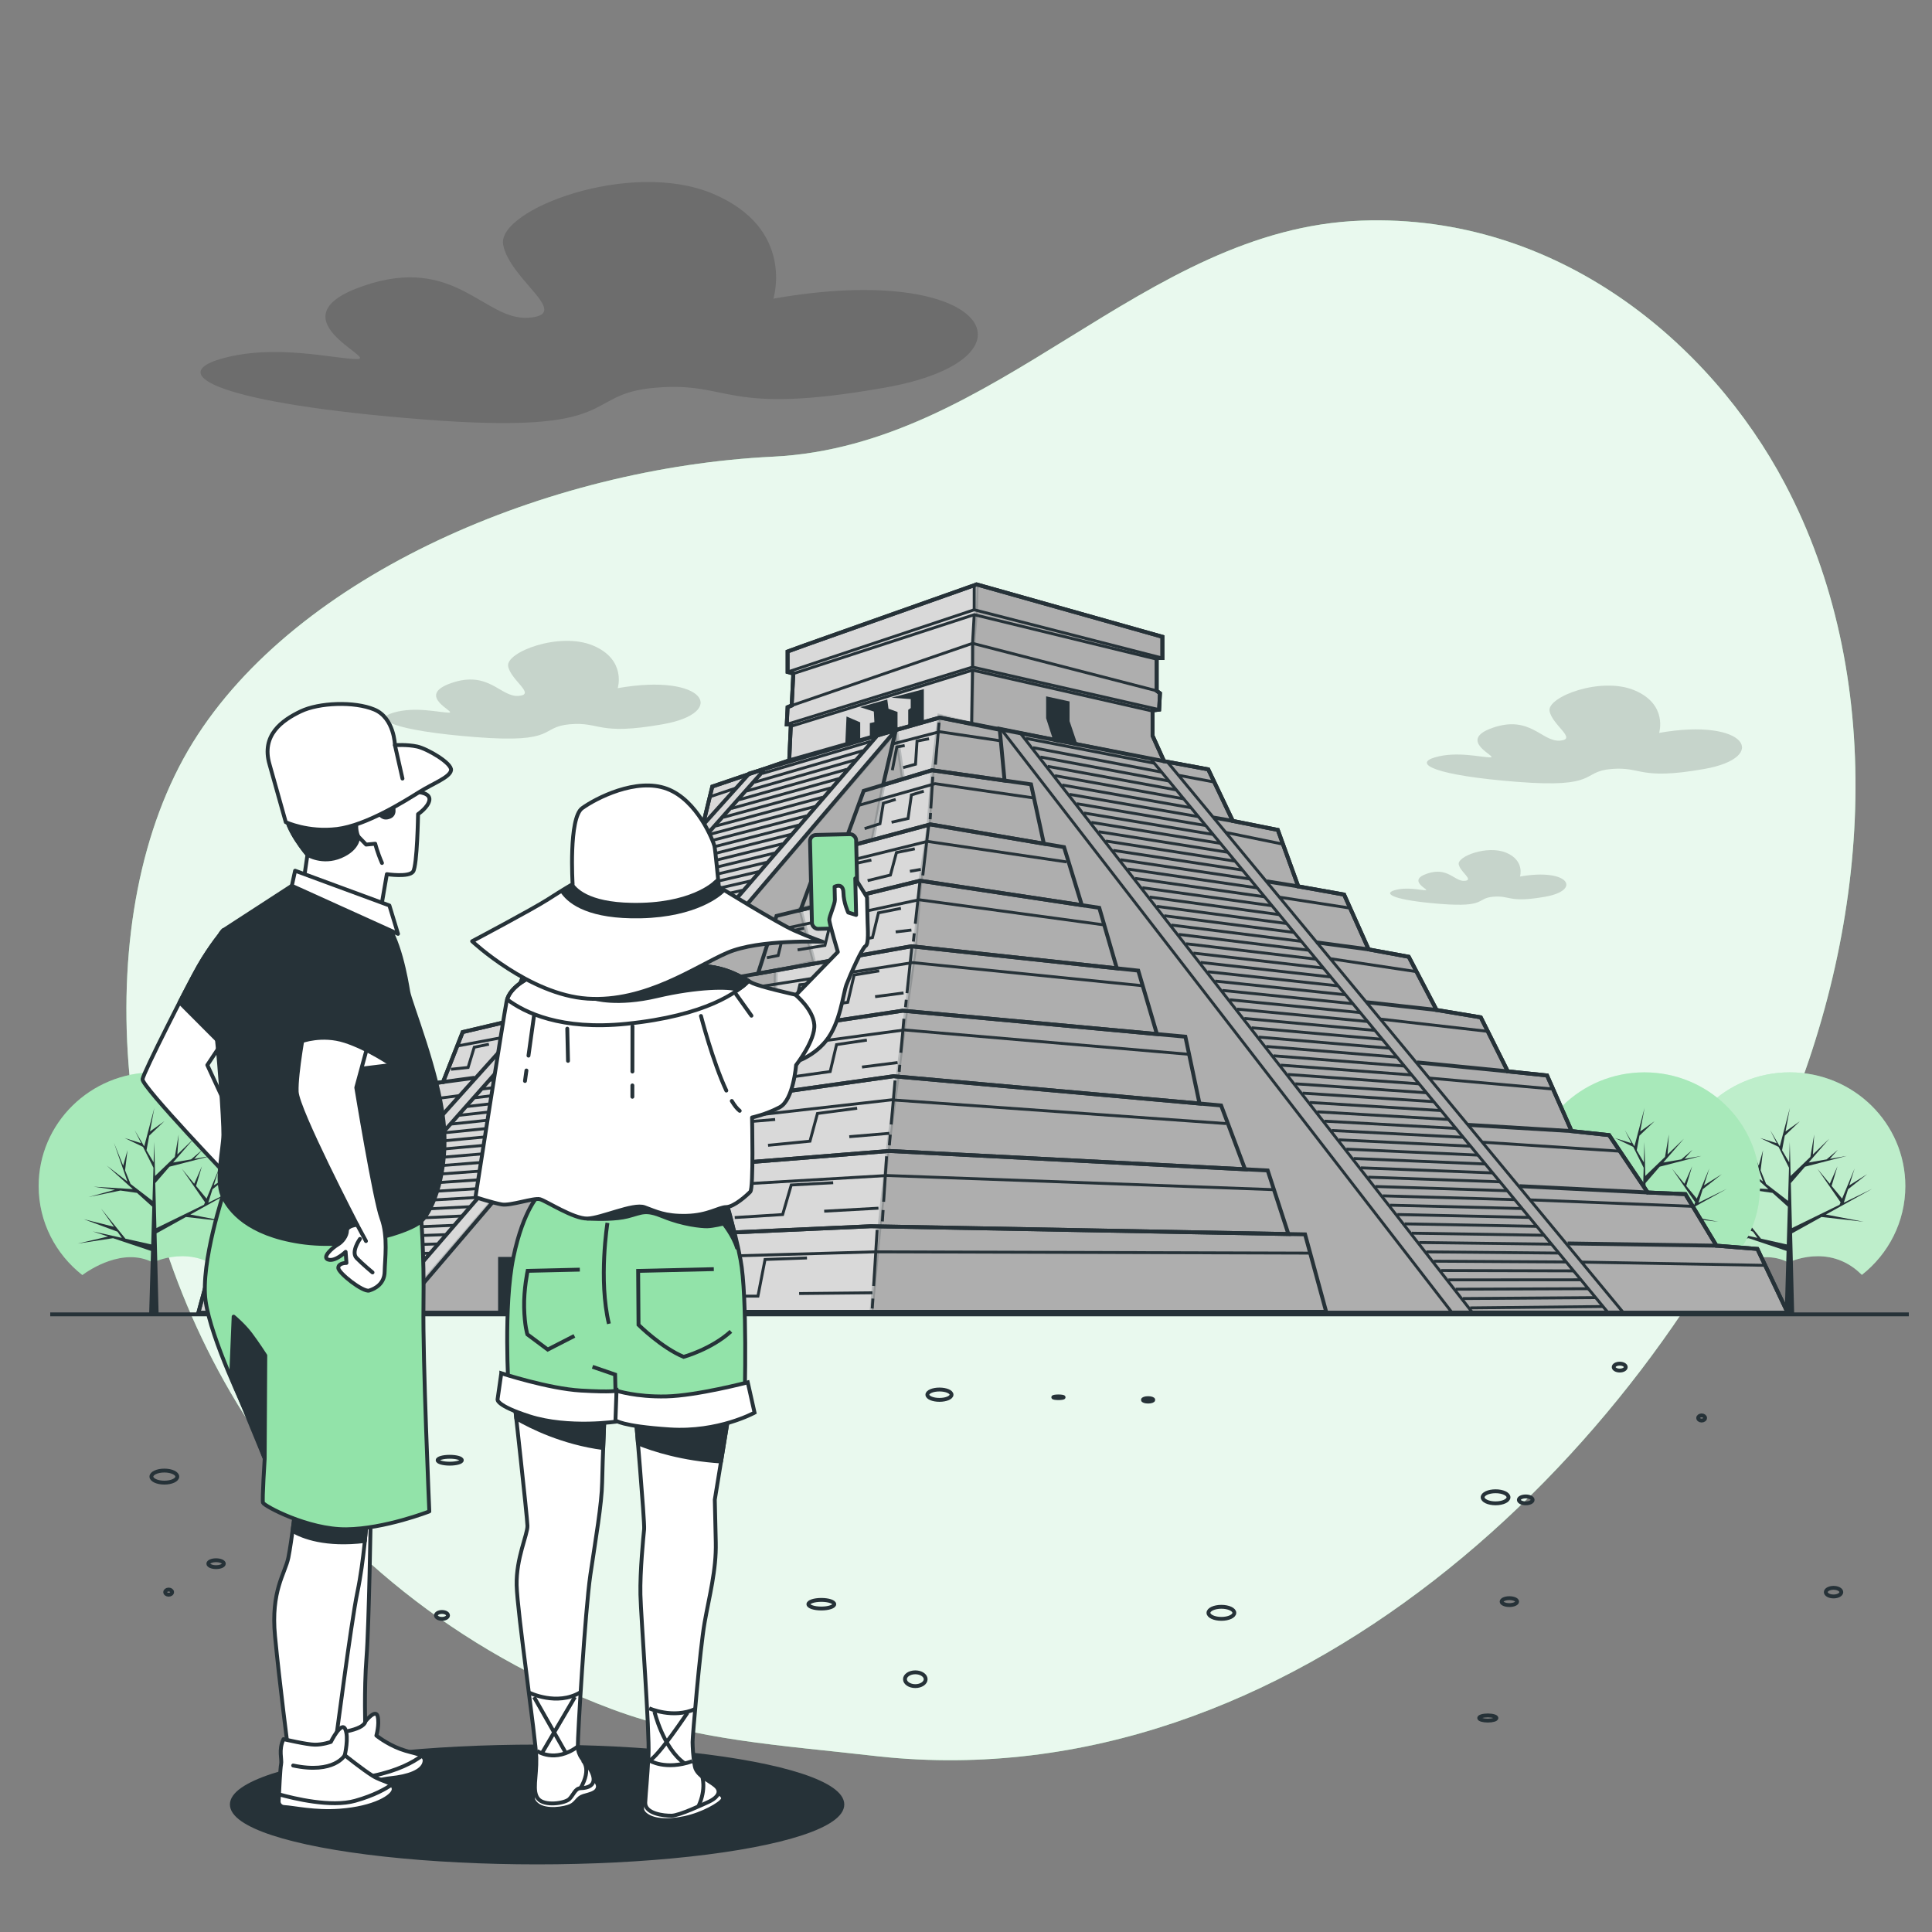<svg xmlns="http://www.w3.org/2000/svg" viewBox="0 0 500 500"><rect x="0" y="0" width="500" height="500" fill="#808080" stroke="none"/><g id="background-simple"><g><path d="M227.522,454.564c106.924,11.401,197.982-78.834,233.601-161.85,23.669-55.165,26.89-118.25,.756-167.637-19.15-36.188-58.651-69.834-109.551-67.982-56.723,2.064-94.156,58.243-152.313,61.093-58.071,2.845-123.174,30.334-150.124,73.989-26.941,43.641-22.315,119.61,14.768,176.281,21.143,32.311,53.963,58.989,93.633,73.841,21.801,8.162,44.21,9.382,67.921,12.119,.436,.05,.872,.099,1.309,.145Z" style="fill:#92E3A9;"></path><path d="M227.522,454.564c106.924,11.401,197.982-78.834,233.601-161.85,23.669-55.165,26.89-118.25,.756-167.637-19.15-36.188-58.651-69.834-109.551-67.982-56.723,2.064-94.156,58.243-152.313,61.093-58.071,2.845-123.174,30.334-150.124,73.989-26.941,43.641-22.315,119.61,14.768,176.281,21.143,32.311,53.963,58.989,93.633,73.841,21.801,8.162,44.21,9.382,67.921,12.119,.436,.05,.872,.099,1.309,.145Z" style="fill:#fff; opacity:.8;"></path></g></g><g id="Floor"><g><path d="M390.399,387.499c0,.863-1.498,1.562-3.347,1.562s-3.347-.699-3.347-1.562c0-.863,1.499-1.562,3.347-1.562s3.347,.699,3.347,1.562Z" style="fill:none; stroke:#263238; stroke-miterlimit:10;"></path><path d="M396.647,388.168c0,.493-.799,.892-1.785,.892s-1.785-.4-1.785-.892c0-.493,.799-.893,1.785-.893s1.785,.4,1.785,.893Z" style="fill:none; stroke:#263238; stroke-miterlimit:10;"></path><path d="M319.443,417.399c0,.863-1.498,1.562-3.347,1.562s-3.347-.699-3.347-1.562c0-.863,1.498-1.562,3.347-1.562s3.347,.699,3.347,1.562Z" style="fill:none; stroke:#263238; stroke-miterlimit:10;"></path><path d="M392.631,414.498c0,.493-.899,.893-2.008,.893s-2.008-.4-2.008-.893c0-.493,.899-.892,2.008-.892s2.008,.4,2.008,.892Z" style="fill:none; stroke:#263238; stroke-miterlimit:10;"></path><ellipse cx="243.131" cy="360.946" rx="3.124" ry="1.339" style="fill:none; stroke:#263238; stroke-miterlimit:10;"></ellipse><path d="M275.262,361.615c0,.123-.599,.223-1.339,.223s-1.339-.1-1.339-.223c0-.123,.599-.223,1.339-.223s1.339,.1,1.339,.223Z" style="fill:none; stroke:#263238; stroke-miterlimit:10;"></path><path d="M298.468,362.284c0,.246-.599,.446-1.339,.446s-1.339-.2-1.339-.446c0-.246,.599-.446,1.339-.446s1.339,.2,1.339,.446Z" style="fill:none; stroke:#263238; stroke-miterlimit:10;"></path><path d="M215.908,415.167c0,.616-1.498,1.116-3.347,1.116s-3.347-.499-3.347-1.116c0-.616,1.498-1.116,3.347-1.116s3.347,.499,3.347,1.116Z" style="fill:none; stroke:#263238; stroke-miterlimit:10;"></path><path d="M239.56,434.58c0,.986-1.199,1.785-2.678,1.785s-2.678-.799-2.678-1.785c0-.986,1.199-1.785,2.678-1.785s2.678,.799,2.678,1.785Z" style="fill:none; stroke:#263238; stroke-miterlimit:10;"></path><path d="M119.514,377.904c0,.493-1.399,.892-3.124,.892s-3.124-.4-3.124-.892c0-.493,1.399-.893,3.124-.893s3.124,.4,3.124,.893Z" style="fill:none; stroke:#263238; stroke-miterlimit:10;"></path><path d="M45.88,382.144c0,.863-1.498,1.562-3.347,1.562s-3.347-.699-3.347-1.562c0-.863,1.499-1.562,3.347-1.562s3.347,.699,3.347,1.562Z" style="fill:none; stroke:#263238; stroke-miterlimit:10;"></path><path d="M57.929,404.68c0,.493-.899,.893-2.008,.893s-2.008-.4-2.008-.893,.899-.892,2.008-.892,2.008,.4,2.008,.892Z" style="fill:none; stroke:#263238; stroke-miterlimit:10;"></path><path d="M44.541,412.044c0,.37-.4,.669-.893,.669-.493,0-.892-.3-.892-.669s.4-.669,.892-.669c.493,0,.893,.3,.893,.669Z" style="fill:none; stroke:#263238; stroke-miterlimit:10;"></path><ellipse cx="114.382" cy="418.068" rx="1.562" ry=".892" style="fill:none; stroke:#263238; stroke-miterlimit:10;"></ellipse><path d="M441.274,366.97c0,.37-.4,.669-.893,.669-.493,0-.892-.3-.892-.669s.4-.669,.892-.669c.493,0,.893,.3,.893,.669Z" style="fill:none; stroke:#263238; stroke-miterlimit:10;"></path><path d="M420.746,353.805c0,.493-.699,.893-1.562,.893-.863,0-1.562-.4-1.562-.893,0-.493,.699-.892,1.562-.892,.863,0,1.562,.4,1.562,.892Z" style="fill:none; stroke:#263238; stroke-miterlimit:10;"></path><path d="M476.529,412.044c0,.616-.899,1.116-2.008,1.116s-2.008-.499-2.008-1.116c0-.616,.899-1.116,2.008-1.116s2.008,.499,2.008,1.116Z" style="fill:none; stroke:#263238; stroke-miterlimit:10;"></path><path d="M387.276,444.621c0,.37-.999,.669-2.231,.669-1.232,0-2.231-.3-2.231-.669s.999-.669,2.231-.669c1.232,0,2.231,.3,2.231,.669Z" style="fill:none; stroke:#263238; stroke-miterlimit:10;"></path></g><line x1="494" y1="340.155" x2="13" y2="340.155" style="fill:none; stroke:#263238; stroke-miterlimit:10;"></line></g><g id="Shadow"><ellipse cx="139" cy="467" rx="79" ry="15" style="fill:#263238; stroke:#263238; stroke-linecap:round; stroke-linejoin:round;"></ellipse></g><g id="Clouds"><path d="M200.145,77.296s5.759-18.099-15.631-27.149c-21.39-9.05-55.943,4.113-54.298,13.163s18.099,18.099,6.582,18.922c-11.518,.823-18.922-16.454-42.78-8.227-23.858,8.227,4.114,18.922-1.645,18.922s-21.39-4.113-35.376,0c-13.986,4.114,0,11.518,52.653,15.631,52.653,4.114,40.312-6.582,60.057-8.227,19.745-1.645,17.277,7.404,59.234,0,41.958-7.404,27.149-32.908-28.794-23.035Z" style="opacity:.15;"></path><path d="M159.864,178.094s2.335-7.339-6.338-11.008c-8.673-3.67-22.684,1.668-22.017,5.337,.667,3.67,7.339,7.339,2.669,7.673-4.67,.334-7.673-6.672-17.346-3.336-9.674,3.336,1.668,7.673-.667,7.673s-8.673-1.668-14.344,0c-5.671,1.668,0,4.67,21.349,6.338,21.35,1.668,16.346-2.669,24.352-3.336,8.006-.667,7.005,3.002,24.018,0,17.013-3.002,11.008-13.343-11.675-9.34Z" style="opacity:.15;"></path><path d="M393.375,226.847s1.306-4.105-3.545-6.157c-4.851-2.052-12.687,.933-12.314,2.985,.373,2.052,4.105,4.105,1.493,4.291-2.612,.186-4.291-3.732-9.702-1.866-5.411,1.866,.933,4.291-.373,4.291s-4.851-.933-8.023,0c-3.172,.933,0,2.612,11.941,3.545,11.941,.933,9.142-1.492,13.62-1.866,4.478-.373,3.918,1.679,13.434,0s6.157-7.463-6.53-5.224Z" style="opacity:.15;"></path><path d="M429.378,189.673s2.335-7.339-6.338-11.008c-8.673-3.669-22.684,1.668-22.017,5.337,.667,3.669,7.339,7.339,2.669,7.673-4.67,.334-7.673-6.672-17.346-3.336-9.674,3.336,1.668,7.672-.667,7.672s-8.673-1.668-14.344,0,0,4.67,21.35,6.338c21.349,1.668,16.346-2.669,24.352-3.336,8.006-.667,7.005,3.002,24.018,0,17.013-3.002,11.008-13.343-11.676-9.34Z" style="opacity:.15;"></path></g><g id="Trees"><g><g><path d="M462.868,326.727s10.291-5.146,18.653,2.894c.113,.109,.222,.205,.335,.311,6.85-5.392,11.242-13.681,11.242-22.984,0-16.252-13.39-29.426-29.908-29.426s-29.908,13.175-29.908,29.426c0,9.331,4.42,17.642,11.306,23.033,1.872-1.379,10.579-7.248,18.28-3.255Z" style="fill:#92E3A9;"></path><path d="M462.868,326.727s10.291-5.146,18.653,2.894c.113,.109,.222,.205,.335,.311,6.85-5.392,11.242-13.681,11.242-22.984,0-16.252-13.39-29.426-29.908-29.426s-29.908,13.175-29.908,29.426c0,9.331,4.42,17.642,11.306,23.033,1.872-1.379,10.579-7.248,18.28-3.255Z" style="fill:#fff; opacity:.4;"></path></g><polygon points="452.537 320.442 462.363 323.737 461.887 340 464.33 340 463.796 319.179 471.4 314.955 482.296 316.185 472.538 314.322 484.519 307.667 477.176 311.257 478.278 307.774 483.222 303.87 478.594 306.774 479.982 302.389 476.739 310.2 474.021 306.916 475.537 301.833 473.551 306.347 470.352 302.482 476.343 311.155 476.077 311.794 463.761 317.817 463.463 306.185 467.14 301.939 477.944 299.148 473.557 299.906 475.63 297.574 472.728 300.049 468.083 300.852 473.407 294.704 469.184 298.774 469.518 293.593 468.521 299.413 463.416 304.332 463.19 295.532 463.035 300.812 461.198 297.692 461.897 293.911 465.815 290.167 462.098 292.822 463.222 286.741 460.602 296.68 458.13 292.482 459.817 295.856 455.537 294.519 460.293 296.809 462.994 302.211 462.743 310.774 457.064 306.395 455.648 302.884 456.278 297.667 455.167 301.648 455.248 301.893 452.759 295.722 456.26 305.775 450.907 301.648 457.655 307.742 447.481 307.111 453.054 307.907 446.185 309.796 454.453 308.107 458.738 308.719 462.699 312.296 462.413 322.055 455.743 320.568 449.426 312.759 452.779 317.486 444.981 315.537 453.679 318.755 454.818 320.362 447.296 318.685 451.248 320.01 443.407 321.834 452.537 320.442" style="fill:#263238;"></polygon></g><g><g><path d="M425.254,326.727s10.291-5.146,18.652,2.894c.113,.109,.222,.205,.335,.311,6.85-5.392,11.242-13.681,11.242-22.984,0-16.252-13.39-29.426-29.908-29.426s-29.908,13.175-29.908,29.426c0,9.331,4.42,17.642,11.306,23.033,1.872-1.379,10.579-7.248,18.281-3.255Z" style="fill:#92E3A9;"></path><path d="M425.254,326.727s10.291-5.146,18.652,2.894c.113,.109,.222,.205,.335,.311,6.85-5.392,11.242-13.681,11.242-22.984,0-16.252-13.39-29.426-29.908-29.426s-29.908,13.175-29.908,29.426c0,9.331,4.42,17.642,11.306,23.033,1.872-1.379,10.579-7.248,18.281-3.255Z" style="fill:#fff; opacity:.2;"></path></g><polygon points="414.922 320.442 424.749 323.737 424.273 340 426.716 340 426.182 319.179 433.785 314.955 444.682 316.185 434.924 314.322 446.904 307.667 439.562 311.257 440.664 307.774 445.608 303.87 440.98 306.774 442.367 302.389 439.125 310.2 436.407 306.916 437.923 301.833 435.937 306.347 432.738 302.482 438.728 311.155 438.463 311.794 426.147 317.817 425.849 306.185 429.526 301.939 440.33 299.148 435.942 299.906 438.015 297.574 435.113 300.049 430.468 300.852 435.793 294.704 431.57 298.774 431.904 293.593 430.906 299.413 425.801 304.332 425.576 295.532 425.421 300.812 423.583 297.692 424.282 293.911 428.2 290.167 424.484 292.822 425.608 286.741 422.987 296.68 420.515 292.482 422.202 295.856 417.923 294.519 422.679 296.809 425.38 302.211 425.129 310.774 419.45 306.395 418.034 302.884 418.663 297.667 417.552 301.648 417.634 301.893 415.145 295.722 418.645 305.775 413.293 301.648 420.041 307.742 409.867 307.111 415.44 307.907 408.571 309.796 416.839 308.107 421.124 308.719 425.084 312.296 424.798 322.055 418.129 320.568 411.811 312.759 415.165 317.486 407.367 315.537 416.064 318.755 417.204 320.362 409.682 318.685 413.633 320.01 405.793 321.834 414.922 320.442" style="fill:#263238;"></polygon></g><g><g><path d="M77.201,326.727s10.291-5.146,18.652,2.894c.114,.109,.222,.205,.335,.311,6.85-5.392,11.242-13.681,11.242-22.984,0-16.252-13.39-29.426-29.908-29.426s-29.908,13.175-29.908,29.426c0,9.331,4.42,17.642,11.306,23.033,1.872-1.379,10.579-7.248,18.28-3.255Z" style="fill:#92E3A9;"></path><path d="M77.201,326.727s10.291-5.146,18.652,2.894c.114,.109,.222,.205,.335,.311,6.85-5.392,11.242-13.681,11.242-22.984,0-16.252-13.39-29.426-29.908-29.426s-29.908,13.175-29.908,29.426c0,9.331,4.42,17.642,11.306,23.033,1.872-1.379,10.579-7.248,18.28-3.255Z" style="fill:#fff; opacity:.4;"></path></g><polygon points="66.869 320.442 76.696 323.737 76.22 340 78.663 340 78.129 319.179 85.732 314.955 96.629 316.185 86.871 314.322 98.851 307.667 91.509 311.257 92.611 307.774 97.555 303.87 92.927 306.774 94.314 302.389 91.072 310.2 88.354 306.916 89.87 301.833 87.884 306.347 84.685 302.482 90.675 311.155 90.41 311.794 78.094 317.817 77.796 306.185 81.473 301.939 92.277 299.148 87.89 299.906 89.962 297.574 87.06 300.049 82.415 300.852 87.74 294.704 83.517 298.774 83.851 293.593 82.854 299.413 77.748 304.332 77.523 295.532 77.368 300.812 75.531 297.692 76.229 293.911 80.147 290.167 76.431 292.822 77.555 286.741 74.935 296.68 72.462 292.482 74.15 295.856 69.87 294.519 74.626 296.809 77.327 302.211 77.076 310.774 71.397 306.395 69.981 302.884 70.611 297.667 69.499 301.648 69.581 301.893 67.092 295.722 70.592 305.775 65.24 301.648 71.988 307.742 61.814 307.111 67.387 307.907 60.518 309.796 68.786 308.107 73.071 308.719 77.031 312.296 76.746 322.055 70.076 320.568 63.759 312.759 67.112 317.486 59.314 315.537 68.011 318.755 69.151 320.362 61.629 318.685 65.58 320.01 57.74 321.834 66.869 320.442" style="fill:#263238;"></polygon></g><g><g><path d="M39.587,326.727s10.291-5.146,18.653,2.894c.113,.109,.222,.205,.335,.311,6.85-5.392,11.242-13.681,11.242-22.984,0-16.252-13.39-29.426-29.908-29.426s-29.908,13.175-29.908,29.426c0,9.331,4.42,17.642,11.306,23.033,1.872-1.379,10.579-7.248,18.28-3.255Z" style="fill:#92E3A9;"></path><path d="M39.587,326.727s10.291-5.146,18.653,2.894c.113,.109,.222,.205,.335,.311,6.85-5.392,11.242-13.681,11.242-22.984,0-16.252-13.39-29.426-29.908-29.426s-29.908,13.175-29.908,29.426c0,9.331,4.42,17.642,11.306,23.033,1.872-1.379,10.579-7.248,18.28-3.255Z" style="fill:#fff; opacity:.2;"></path></g><polygon points="29.255 320.442 39.082 323.737 38.605 340 41.049 340 40.515 319.179 48.118 314.955 59.015 316.185 49.257 314.322 61.237 307.667 53.895 311.257 54.996 307.774 59.941 303.87 55.313 306.774 56.7 302.389 53.458 310.2 50.74 306.916 52.255 301.833 50.269 306.347 47.07 302.482 53.061 311.155 52.796 311.794 40.48 317.817 40.182 306.185 43.859 301.939 54.663 299.148 50.275 299.906 52.348 297.574 49.446 300.049 44.801 300.852 50.126 294.704 45.903 298.774 46.237 293.593 45.239 299.413 40.134 304.332 39.908 295.532 39.754 300.812 37.916 297.692 38.615 293.911 42.533 290.167 38.816 292.822 39.941 286.741 37.32 296.68 34.848 292.482 36.535 295.856 32.255 294.519 37.011 296.809 39.713 302.211 39.462 310.774 33.783 306.395 32.366 302.884 32.996 297.667 31.885 301.648 31.966 301.893 29.478 295.722 32.978 305.775 27.626 301.648 34.374 307.742 24.2 307.111 29.773 307.907 22.904 309.796 31.172 308.107 35.456 308.719 39.417 312.296 39.131 322.055 32.461 320.568 26.144 312.759 29.497 317.486 21.7 315.537 30.397 318.755 31.537 320.362 24.015 318.685 27.966 320.01 20.126 321.834 29.255 320.442" style="fill:#263238;"></polygon></g></g><g id="Chichen_Itza_Pyramid"><g><polygon points="208.487 166.917 203.828 168.612 203.828 173.907 205.31 174.33 204.887 182.59 203.828 183.014 203.616 187.462 204.675 187.462 204.251 196.781 184.342 203.558 181.988 213.224 178.816 216.484 169.516 219.02 164.221 232.575 152.361 235.752 147.489 248.46 136.052 251.001 130.546 264.557 119.744 267.098 114.66 280.018 104.282 281.5 98.352 295.479 87.974 296.538 82.043 310.729 71.877 311.576 66.794 324.496 55.357 324.919 51.333 339.745 462.646 339.745 454.809 323.225 444.219 322.378 436.171 309.034 426.428 308.611 416.436 293.769 406.731 292.726 400.377 278.323 390.211 277.264 383.221 263.286 371.784 261.38 364.583 247.613 354.205 245.706 347.851 231.516 335.99 229.398 330.695 214.784 319.046 212.454 312.692 199.111 301.255 196.993 298.29 190.427 298.29 183.861 299.984 183.649 300.196 179.413 299.349 178.778 299.349 170.306 300.832 170.306 300.832 164.799 252.753 151.244 208.487 166.917" style="fill:#d9d9d9;"></polygon><path d="M251.873,166.995l-.351,20.358-8.424-2.106-1.755,14.391-1.053,14.391-2.106,14.04-1.404,17.55-2.106,14.742-2.457,18.954-2.457,18.252-2.106,19.656-2.106,22.113s.137,.151,.372,.411h236.726l-7.837-16.52-10.59-.847-8.048-13.343-9.743-.424-9.992-14.842-9.705-1.043-6.354-14.402-10.166-1.059-6.989-13.979-11.437-1.906-7.201-13.767-10.378-1.906-6.354-14.191-11.861-2.118-5.295-14.614-11.649-2.33-6.354-13.343-11.437-2.118-2.965-6.566v-6.566l1.694-.212,.212-4.236-.847-.635v-8.472h1.483v-5.507l-48.078-13.555-.179,6.976-.702,8.775Z" style="opacity:.2; stroke:#263238; stroke-miterlimit:10;"></path><polygon points="231.932 189.149 233.705 201.557 228.641 203.076 225.855 217.257 218.512 219.283 220.031 232.197 207.117 235.236 210.662 248.91 200.775 251.341 200.533 266.635 192.891 268.499 192.176 283.601 178.98 286.12 182.048 301.58 167.387 303.278 173.691 319.559 160.431 320.899 172.678 339.817 102.535 339.817 231.932 189.149" style="opacity:.2; stroke:#263238; stroke-miterlimit:10;"></polygon><g><polygon points="208.487 166.917 203.828 168.612 203.828 173.907 205.31 174.33 204.887 182.59 203.828 183.014 203.616 187.462 204.675 187.462 204.251 196.781 184.342 203.558 181.988 213.224 178.816 216.484 169.516 219.02 164.221 232.575 152.361 235.752 147.489 248.46 136.052 251.001 130.546 264.557 119.744 267.098 114.66 280.018 104.282 281.5 98.352 295.479 87.974 296.538 82.043 310.729 71.877 311.576 66.794 324.496 55.357 324.919 51.333 339.745 462.646 339.745 454.809 323.225 444.219 322.378 436.171 309.034 426.428 308.611 416.436 293.769 406.731 292.726 400.377 278.323 390.211 277.264 383.221 263.286 371.784 261.38 364.583 247.613 354.205 245.706 347.851 231.516 335.99 229.398 330.695 214.784 319.046 212.454 312.692 199.111 301.255 196.993 298.29 190.427 298.29 183.861 299.984 183.649 300.196 179.413 299.349 178.778 299.349 170.306 300.832 170.306 300.832 164.799 252.753 151.244 208.487 166.917" style="fill:none; stroke:#263238; stroke-miterlimit:10;"></polygon><polygon points="208.487 166.917 203.828 168.612 203.828 173.907 205.31 174.33 204.887 182.59 203.828 183.014 203.616 187.462 204.675 187.462 204.251 196.781 184.342 203.558 181.988 213.224 178.816 216.484 169.516 219.02 164.221 232.575 152.361 235.752 147.489 248.46 136.052 251.001 130.546 264.557 119.744 267.098 114.66 280.018 104.282 281.5 98.352 295.479 87.974 296.538 82.043 310.729 71.877 311.576 66.794 324.496 55.357 324.919 51.333 339.745 462.646 339.745 454.809 323.225 444.219 322.378 436.171 309.034 426.428 308.611 416.436 293.769 406.731 292.726 400.377 278.323 390.211 277.264 383.221 263.286 371.784 261.38 364.583 247.613 354.205 245.706 347.851 231.516 335.99 229.398 330.695 214.784 319.046 212.454 312.692 199.111 301.255 196.993 298.29 190.427 298.29 183.861 299.984 183.649 300.196 179.413 299.349 178.778 299.349 170.306 300.832 170.306 300.832 164.799 252.753 151.244 208.487 166.917" style="fill:none; stroke:#263238; stroke-miterlimit:10;"></polygon><polyline points="203.616 187.462 251.694 172.636 299.984 183.649" style="fill:none; stroke:#263238; stroke-miterlimit:10; stroke-width:.75px;"></polyline><polyline points="299.349 178.778 251.694 166.494 204.887 182.59" style="fill:none; stroke:#263238; stroke-miterlimit:10; stroke-width:.75px;"></polyline><polyline points="203.828 173.907 252.118 157.81 300.832 170.306" style="fill:none; stroke:#263238; stroke-miterlimit:10; stroke-width:.75px;"></polyline><polyline points="205.31 174.33 252.118 159.081 299.387 170.605" style="fill:none; stroke:#263238; stroke-miterlimit:10; stroke-width:.75px;"></polyline><polyline points="204.839 187.92 251.677 173.436 297.931 183.949" style="fill:none; stroke:#263238; stroke-miterlimit:10; stroke-width:.75px;"></polyline><polyline points="301.255 196.993 243.185 185.708 204.251 196.781" style="fill:none; stroke:#263238; stroke-miterlimit:10;"></polyline><polygon points="273.079 191.502 271.24 185.799 271.24 180.832 276.299 181.936 276.299 186.719 278.23 192.422 273.079 191.502" style="fill:#263238; stroke:#263238; stroke-miterlimit:10;"></polygon><polygon points="238.586 186.535 238.586 178.993 233.711 180.28 236.194 180.464 236.194 183.5 235.55 183.96 235.55 187.731 238.586 186.535" style="fill:#263238; stroke:#263238; stroke-miterlimit:10;"></polygon><polygon points="229.204 181.66 229.48 183.776 231.779 184.604 231.779 188.835 225.616 190.675 225.616 187.547 226.812 187.271 226.628 183.776 224.329 183.04 229.204 181.66" style="fill:#263238; stroke:#263238; stroke-miterlimit:10;"></polygon><polygon points="219.546 186.167 222.121 187.271 222.121 191.318 219.27 192.33 219.546 186.167" style="fill:#263238; stroke:#263238; stroke-miterlimit:10;"></polygon><polygon points="231.839 188.943 103.089 339.71 68.533 339.71 193.929 200.17 231.839 188.943" style="fill:none; stroke:#263238; stroke-miterlimit:10;"></polygon><line x1="226.881" y1="190.547" x2="97.859" y2="339.96" style="fill:none; stroke:#263238; stroke-miterlimit:10;"></line><line x1="197.72" y1="199.296" x2="73.344" y2="339.71" style="fill:none; stroke:#263238; stroke-miterlimit:10;"></line><g><line x1="197.282" y1="200.17" x2="225.423" y2="191.859" style="fill:none; stroke:#263238; stroke-miterlimit:10; stroke-width:.75px;"></line><line x1="195.271" y1="202.439" x2="223.346" y2="194.268" style="fill:none; stroke:#263238; stroke-miterlimit:10; stroke-width:.75px;"></line><line x1="193.259" y1="204.707" x2="221.268" y2="196.677" style="fill:none; stroke:#263238; stroke-miterlimit:10; stroke-width:.75px;"></line><line x1="191.248" y1="206.976" x2="219.191" y2="199.086" style="fill:none; stroke:#263238; stroke-miterlimit:10; stroke-width:.75px;"></line><line x1="189.237" y1="209.244" x2="217.113" y2="201.494" style="fill:none; stroke:#263238; stroke-miterlimit:10; stroke-width:.75px;"></line><line x1="187.225" y1="211.512" x2="215.036" y2="203.903" style="fill:none; stroke:#263238; stroke-miterlimit:10; stroke-width:.75px;"></line><line x1="185.214" y1="213.78" x2="212.958" y2="206.312" style="fill:none; stroke:#263238; stroke-miterlimit:10; stroke-width:.75px;"></line><line x1="183.202" y1="216.049" x2="210.881" y2="208.721" style="fill:none; stroke:#263238; stroke-miterlimit:10; stroke-width:.75px;"></line><line x1="181.191" y1="218.317" x2="208.803" y2="211.129" style="fill:none; stroke:#263238; stroke-miterlimit:10; stroke-width:.75px;"></line><line x1="179.179" y1="220.585" x2="206.725" y2="213.538" style="fill:none; stroke:#263238; stroke-miterlimit:10; stroke-width:.75px;"></line><line x1="177.168" y1="222.854" x2="204.648" y2="215.947" style="fill:none; stroke:#263238; stroke-miterlimit:10; stroke-width:.75px;"></line><line x1="175.156" y1="225.122" x2="202.57" y2="218.356" style="fill:none; stroke:#263238; stroke-miterlimit:10; stroke-width:.75px;"></line><line x1="173.145" y1="227.391" x2="200.493" y2="220.764" style="fill:none; stroke:#263238; stroke-miterlimit:10; stroke-width:.75px;"></line><line x1="171.133" y1="229.659" x2="198.415" y2="223.173" style="fill:none; stroke:#263238; stroke-miterlimit:10; stroke-width:.75px;"></line><line x1="169.122" y1="231.927" x2="196.338" y2="225.582" style="fill:none; stroke:#263238; stroke-miterlimit:10; stroke-width:.75px;"></line><line x1="167.111" y1="234.196" x2="194.26" y2="227.991" style="fill:none; stroke:#263238; stroke-miterlimit:10; stroke-width:.75px;"></line><line x1="165.099" y1="236.464" x2="192.183" y2="230.399" style="fill:none; stroke:#263238; stroke-miterlimit:10; stroke-width:.75px;"></line><line x1="163.088" y1="238.732" x2="190.105" y2="232.808" style="fill:none; stroke:#263238; stroke-miterlimit:10; stroke-width:.75px;"></line><line x1="161.076" y1="241" x2="188.028" y2="235.217" style="fill:none; stroke:#263238; stroke-miterlimit:10; stroke-width:.75px;"></line><line x1="159.065" y1="243.269" x2="185.95" y2="237.626" style="fill:none; stroke:#263238; stroke-miterlimit:10; stroke-width:.75px;"></line><line x1="157.053" y1="245.537" x2="183.872" y2="240.034" style="fill:none; stroke:#263238; stroke-miterlimit:10; stroke-width:.75px;"></line><line x1="155.042" y1="247.805" x2="181.795" y2="242.443" style="fill:none; stroke:#263238; stroke-miterlimit:10; stroke-width:.75px;"></line><line x1="153.03" y1="250.074" x2="179.717" y2="244.852" style="fill:none; stroke:#263238; stroke-miterlimit:10; stroke-width:.75px;"></line><line x1="151.019" y1="252.342" x2="177.64" y2="247.261" style="fill:none; stroke:#263238; stroke-miterlimit:10; stroke-width:.75px;"></line><line x1="149.008" y1="254.611" x2="175.562" y2="249.669" style="fill:none; stroke:#263238; stroke-miterlimit:10; stroke-width:.75px;"></line><line x1="146.996" y1="256.879" x2="173.485" y2="252.078" style="fill:none; stroke:#263238; stroke-miterlimit:10; stroke-width:.75px;"></line><line x1="144.985" y1="259.147" x2="171.407" y2="254.487" style="fill:none; stroke:#263238; stroke-miterlimit:10; stroke-width:.75px;"></line><line x1="142.973" y1="261.416" x2="169.329" y2="256.896" style="fill:none; stroke:#263238; stroke-miterlimit:10; stroke-width:.75px;"></line><line x1="140.962" y1="263.684" x2="167.252" y2="259.305" style="fill:none; stroke:#263238; stroke-miterlimit:10; stroke-width:.75px;"></line><line x1="138.95" y1="265.952" x2="165.174" y2="261.713" style="fill:none; stroke:#263238; stroke-miterlimit:10; stroke-width:.75px;"></line><line x1="136.939" y1="268.221" x2="163.097" y2="264.122" style="fill:none; stroke:#263238; stroke-miterlimit:10; stroke-width:.75px;"></line><line x1="134.928" y1="270.489" x2="161.019" y2="266.531" style="fill:none; stroke:#263238; stroke-miterlimit:10; stroke-width:.75px;"></line><line x1="132.916" y1="272.757" x2="158.942" y2="268.94" style="fill:none; stroke:#263238; stroke-miterlimit:10; stroke-width:.75px;"></line><line x1="130.905" y1="275.026" x2="156.864" y2="271.348" style="fill:none; stroke:#263238; stroke-miterlimit:10; stroke-width:.75px;"></line><line x1="128.893" y1="277.294" x2="154.787" y2="273.757" style="fill:none; stroke:#263238; stroke-miterlimit:10; stroke-width:.75px;"></line><line x1="126.882" y1="279.562" x2="152.709" y2="276.166" style="fill:none; stroke:#263238; stroke-miterlimit:10; stroke-width:.75px;"></line><line x1="124.87" y1="281.831" x2="150.631" y2="278.575" style="fill:none; stroke:#263238; stroke-miterlimit:10; stroke-width:.75px;"></line><line x1="122.859" y1="284.099" x2="148.554" y2="280.983" style="fill:none; stroke:#263238; stroke-miterlimit:10; stroke-width:.75px;"></line><line x1="120.847" y1="286.367" x2="146.476" y2="283.392" style="fill:none; stroke:#263238; stroke-miterlimit:10; stroke-width:.75px;"></line><line x1="118.836" y1="288.636" x2="144.399" y2="285.801" style="fill:none; stroke:#263238; stroke-miterlimit:10; stroke-width:.75px;"></line><line x1="116.825" y1="290.904" x2="142.321" y2="288.21" style="fill:none; stroke:#263238; stroke-miterlimit:10; stroke-width:.75px;"></line><line x1="114.813" y1="293.172" x2="140.244" y2="290.618" style="fill:none; stroke:#263238; stroke-miterlimit:10; stroke-width:.75px;"></line><line x1="112.802" y1="295.441" x2="138.166" y2="293.027" style="fill:none; stroke:#263238; stroke-miterlimit:10; stroke-width:.75px;"></line><line x1="110.79" y1="297.709" x2="136.089" y2="295.436" style="fill:none; stroke:#263238; stroke-miterlimit:10; stroke-width:.75px;"></line><line x1="108.779" y1="299.977" x2="134.011" y2="297.845" style="fill:none; stroke:#263238; stroke-miterlimit:10; stroke-width:.75px;"></line><line x1="106.767" y1="302.246" x2="131.934" y2="300.253" style="fill:none; stroke:#263238; stroke-miterlimit:10; stroke-width:.75px;"></line><line x1="104.756" y1="304.514" x2="129.856" y2="302.662" style="fill:none; stroke:#263238; stroke-miterlimit:10; stroke-width:.75px;"></line><line x1="102.745" y1="306.782" x2="127.778" y2="305.071" style="fill:none; stroke:#263238; stroke-miterlimit:10; stroke-width:.75px;"></line><line x1="100.733" y1="309.051" x2="125.701" y2="307.48" style="fill:none; stroke:#263238; stroke-miterlimit:10; stroke-width:.75px;"></line><line x1="98.722" y1="311.319" x2="123.623" y2="309.888" style="fill:none; stroke:#263238; stroke-miterlimit:10; stroke-width:.75px;"></line><line x1="96.71" y1="313.587" x2="121.546" y2="312.297" style="fill:none; stroke:#263238; stroke-miterlimit:10; stroke-width:.75px;"></line><line x1="94.699" y1="315.856" x2="119.468" y2="314.706" style="fill:none; stroke:#263238; stroke-miterlimit:10; stroke-width:.75px;"></line><line x1="92.687" y1="318.124" x2="117.391" y2="317.115" style="fill:none; stroke:#263238; stroke-miterlimit:10; stroke-width:.75px;"></line><line x1="90.676" y1="320.392" x2="115.313" y2="319.523" style="fill:none; stroke:#263238; stroke-miterlimit:10; stroke-width:.75px;"></line><line x1="88.664" y1="322.661" x2="113.236" y2="321.932" style="fill:none; stroke:#263238; stroke-miterlimit:10; stroke-width:.75px;"></line><line x1="86.653" y1="324.929" x2="111.158" y2="324.341" style="fill:none; stroke:#263238; stroke-miterlimit:10; stroke-width:.75px;"></line><line x1="84.641" y1="327.197" x2="109.08" y2="326.75" style="fill:none; stroke:#263238; stroke-miterlimit:10; stroke-width:.75px;"></line><line x1="82.63" y1="329.466" x2="107.003" y2="329.158" style="fill:none; stroke:#263238; stroke-miterlimit:10; stroke-width:.75px;"></line><line x1="80.619" y1="331.734" x2="104.925" y2="331.567" style="fill:none; stroke:#263238; stroke-miterlimit:10; stroke-width:.75px;"></line><line x1="78.607" y1="334.002" x2="102.848" y2="333.976" style="fill:none; stroke:#263238; stroke-miterlimit:10; stroke-width:.75px;"></line><line x1="76.596" y1="336.271" x2="100.77" y2="336.385" style="fill:none; stroke:#263238; stroke-miterlimit:10; stroke-width:.75px;"></line><line x1="74.584" y1="338.539" x2="98.693" y2="338.793" style="fill:none; stroke:#263238; stroke-miterlimit:10; stroke-width:.75px;"></line></g><polygon points="241.182 199.34 259.98 202.01 258.738 188.866 243.185 185.708 231.839 188.943 228.532 203.155 241.182 199.34" style="fill:none; stroke:#263238; stroke-miterlimit:10;"></polygon><polygon points="240.762 213.355 270.15 218.352 266.831 202.984 241.182 199.34 223.523 204.666 218.118 219.439 240.762 213.355" style="fill:none; stroke:#263238; stroke-miterlimit:10;"></polygon><polygon points="238.099 227.931 279.982 234.258 275.38 219.242 240.762 213.355 212.591 220.923 207.182 235.514 238.099 227.931" style="fill:none; stroke:#263238; stroke-miterlimit:10;"></polygon><polygon points="235.857 244.89 289.037 250.601 284.49 234.939 238.099 227.931 200.958 237.041 196.163 251.96 235.857 244.89" style="fill:none; stroke:#263238; stroke-miterlimit:10;"></polygon><polygon points="233.614 261.568 299.411 267.618 294.581 251.197 235.857 244.89 191.007 252.879 184.381 268.953 233.614 261.568" style="fill:none; stroke:#263238; stroke-miterlimit:10;"></polygon><polygon points="231.232 278.527 310.43 285.596 306.775 268.296 233.614 261.568 180.356 269.557 173.591 286.652 231.232 278.527" style="fill:none; stroke:#263238; stroke-miterlimit:10;"></polygon><polygon points="230.11 297.868 322.219 302.612 316.025 286.095 231.232 278.527 167.602 287.497 160.999 303.392 230.11 297.868" style="fill:none; stroke:#263238; stroke-miterlimit:10;"></polygon><polygon points="225.345 317.349 333.436 319.371 328.078 302.914 230.11 297.868 154.707 303.895 147.323 320.866 225.345 317.349" style="fill:none; stroke:#263238; stroke-miterlimit:10;"></polygon><polygon points="141.393 321.134 136.347 339.494 343.215 339.494 337.749 319.452 225.345 317.349 141.393 321.134" style="fill:none; stroke:#263238; stroke-miterlimit:10;"></polygon><polygon points="420.006 339.564 375.68 339.564 258.957 188.537 302.126 197.193 420.006 339.564" style="fill:none; stroke:#263238; stroke-miterlimit:10; stroke-width:.75px;"></polygon><line x1="264.282" y1="190.037" x2="380.856" y2="339.418" style="fill:none; stroke:#263238; stroke-miterlimit:10; stroke-width:.75px;"></line><line x1="297.964" y1="196.598" x2="416.288" y2="339.856" style="fill:none; stroke:#263238; stroke-miterlimit:10; stroke-width:.75px;"></line><g><line x1="265.462" y1="191.081" x2="298.734" y2="197.521" style="fill:none; stroke:#263238; stroke-miterlimit:10; stroke-width:.75px;"></line><line x1="267.348" y1="193.498" x2="300.637" y2="199.826" style="fill:none; stroke:#263238; stroke-miterlimit:10; stroke-width:.75px;"></line><line x1="269.233" y1="195.914" x2="302.541" y2="202.131" style="fill:none; stroke:#263238; stroke-miterlimit:10; stroke-width:.75px;"></line><line x1="271.119" y1="198.33" x2="304.444" y2="204.436" style="fill:none; stroke:#263238; stroke-miterlimit:10; stroke-width:.75px;"></line><line x1="273.005" y1="200.747" x2="306.347" y2="206.741" style="fill:none; stroke:#263238; stroke-miterlimit:10; stroke-width:.75px;"></line><line x1="274.89" y1="203.163" x2="308.25" y2="209.046" style="fill:none; stroke:#263238; stroke-miterlimit:10; stroke-width:.75px;"></line><line x1="276.776" y1="205.579" x2="310.153" y2="211.351" style="fill:none; stroke:#263238; stroke-miterlimit:10; stroke-width:.75px;"></line><line x1="278.661" y1="207.996" x2="312.056" y2="213.656" style="fill:none; stroke:#263238; stroke-miterlimit:10; stroke-width:.75px;"></line><line x1="280.547" y1="210.412" x2="313.96" y2="215.96" style="fill:none; stroke:#263238; stroke-miterlimit:10; stroke-width:.75px;"></line><line x1="282.433" y1="212.829" x2="315.863" y2="218.266" style="fill:none; stroke:#263238; stroke-miterlimit:10; stroke-width:.75px;"></line><line x1="284.318" y1="215.245" x2="317.766" y2="220.57" style="fill:none; stroke:#263238; stroke-miterlimit:10; stroke-width:.75px;"></line><line x1="286.204" y1="217.661" x2="319.669" y2="222.875" style="fill:none; stroke:#263238; stroke-miterlimit:10; stroke-width:.75px;"></line><line x1="288.089" y1="220.078" x2="321.572" y2="225.18" style="fill:none; stroke:#263238; stroke-miterlimit:10; stroke-width:.75px;"></line><line x1="289.975" y1="222.494" x2="323.476" y2="227.485" style="fill:none; stroke:#263238; stroke-miterlimit:10; stroke-width:.75px;"></line><line x1="291.86" y1="224.911" x2="325.379" y2="229.79" style="fill:none; stroke:#263238; stroke-miterlimit:10; stroke-width:.75px;"></line><line x1="293.746" y1="227.327" x2="327.282" y2="232.095" style="fill:none; stroke:#263238; stroke-miterlimit:10; stroke-width:.75px;"></line><line x1="295.632" y1="229.743" x2="329.185" y2="234.4" style="fill:none; stroke:#263238; stroke-miterlimit:10; stroke-width:.75px;"></line><line x1="297.517" y1="232.16" x2="331.088" y2="236.705" style="fill:none; stroke:#263238; stroke-miterlimit:10; stroke-width:.75px;"></line><line x1="299.403" y1="234.576" x2="332.991" y2="239.01" style="fill:none; stroke:#263238; stroke-miterlimit:10; stroke-width:.75px;"></line><line x1="301.288" y1="236.992" x2="334.895" y2="241.315" style="fill:none; stroke:#263238; stroke-miterlimit:10; stroke-width:.75px;"></line><line x1="303.174" y1="239.409" x2="336.798" y2="243.62" style="fill:none; stroke:#263238; stroke-miterlimit:10; stroke-width:.75px;"></line><line x1="305.06" y1="241.825" x2="338.701" y2="245.925" style="fill:none; stroke:#263238; stroke-miterlimit:10; stroke-width:.75px;"></line><line x1="306.945" y1="244.241" x2="340.604" y2="248.23" style="fill:none; stroke:#263238; stroke-miterlimit:10; stroke-width:.75px;"></line><line x1="308.831" y1="246.658" x2="342.507" y2="250.535" style="fill:none; stroke:#263238; stroke-miterlimit:10; stroke-width:.75px;"></line><line x1="310.716" y1="249.074" x2="344.411" y2="252.839" style="fill:none; stroke:#263238; stroke-miterlimit:10; stroke-width:.75px;"></line><line x1="312.602" y1="251.49" x2="346.314" y2="255.144" style="fill:none; stroke:#263238; stroke-miterlimit:10; stroke-width:.75px;"></line><line x1="314.488" y1="253.907" x2="348.217" y2="257.449" style="fill:none; stroke:#263238; stroke-miterlimit:10; stroke-width:.75px;"></line><line x1="316.373" y1="256.323" x2="350.12" y2="259.754" style="fill:none; stroke:#263238; stroke-miterlimit:10; stroke-width:.75px;"></line><line x1="318.259" y1="258.74" x2="352.023" y2="262.059" style="fill:none; stroke:#263238; stroke-miterlimit:10; stroke-width:.75px;"></line><line x1="320.144" y1="261.156" x2="353.927" y2="264.364" style="fill:none; stroke:#263238; stroke-miterlimit:10; stroke-width:.75px;"></line><line x1="322.03" y1="263.572" x2="355.83" y2="266.669" style="fill:none; stroke:#263238; stroke-miterlimit:10; stroke-width:.75px;"></line><line x1="323.915" y1="265.989" x2="357.733" y2="268.974" style="fill:none; stroke:#263238; stroke-miterlimit:10; stroke-width:.75px;"></line><line x1="325.801" y1="268.405" x2="359.636" y2="271.279" style="fill:none; stroke:#263238; stroke-miterlimit:10; stroke-width:.75px;"></line><line x1="327.687" y1="270.822" x2="361.539" y2="273.584" style="fill:none; stroke:#263238; stroke-miterlimit:10; stroke-width:.75px;"></line><line x1="329.572" y1="273.238" x2="363.442" y2="275.889" style="fill:none; stroke:#263238; stroke-miterlimit:10; stroke-width:.75px;"></line><line x1="331.458" y1="275.654" x2="365.346" y2="278.194" style="fill:none; stroke:#263238; stroke-miterlimit:10; stroke-width:.75px;"></line><line x1="333.343" y1="278.071" x2="367.249" y2="280.499" style="fill:none; stroke:#263238; stroke-miterlimit:10; stroke-width:.75px;"></line><line x1="335.229" y1="280.487" x2="369.152" y2="282.804" style="fill:none; stroke:#263238; stroke-miterlimit:10; stroke-width:.75px;"></line><line x1="337.115" y1="282.903" x2="371.055" y2="285.108" style="fill:none; stroke:#263238; stroke-miterlimit:10; stroke-width:.75px;"></line><line x1="339" y1="285.32" x2="372.958" y2="287.413" style="fill:none; stroke:#263238; stroke-miterlimit:10; stroke-width:.75px;"></line><line x1="340.886" y1="287.736" x2="374.862" y2="289.718" style="fill:none; stroke:#263238; stroke-miterlimit:10; stroke-width:.75px;"></line><line x1="342.771" y1="290.152" x2="376.765" y2="292.023" style="fill:none; stroke:#263238; stroke-miterlimit:10; stroke-width:.75px;"></line><line x1="344.657" y1="292.569" x2="378.668" y2="294.328" style="fill:none; stroke:#263238; stroke-miterlimit:10; stroke-width:.75px;"></line><line x1="346.543" y1="294.985" x2="380.571" y2="296.633" style="fill:none; stroke:#263238; stroke-miterlimit:10; stroke-width:.75px;"></line><line x1="348.428" y1="297.401" x2="382.474" y2="298.938" style="fill:none; stroke:#263238; stroke-miterlimit:10; stroke-width:.75px;"></line><line x1="350.314" y1="299.818" x2="384.377" y2="301.243" style="fill:none; stroke:#263238; stroke-miterlimit:10; stroke-width:.75px;"></line><line x1="352.199" y1="302.234" x2="386.281" y2="303.548" style="fill:none; stroke:#263238; stroke-miterlimit:10; stroke-width:.75px;"></line><line x1="354.085" y1="304.651" x2="388.184" y2="305.853" style="fill:none; stroke:#263238; stroke-miterlimit:10; stroke-width:.75px;"></line><line x1="355.97" y1="307.067" x2="390.087" y2="308.158" style="fill:none; stroke:#263238; stroke-miterlimit:10; stroke-width:.75px;"></line><line x1="357.856" y1="309.483" x2="391.99" y2="310.463" style="fill:none; stroke:#263238; stroke-miterlimit:10; stroke-width:.75px;"></line><line x1="359.742" y1="311.9" x2="393.893" y2="312.768" style="fill:none; stroke:#263238; stroke-miterlimit:10; stroke-width:.75px;"></line><line x1="361.627" y1="314.316" x2="395.797" y2="315.073" style="fill:none; stroke:#263238; stroke-miterlimit:10; stroke-width:.75px;"></line><line x1="363.513" y1="316.733" x2="397.7" y2="317.378" style="fill:none; stroke:#263238; stroke-miterlimit:10; stroke-width:.75px;"></line><line x1="365.398" y1="319.149" x2="399.603" y2="319.683" style="fill:none; stroke:#263238; stroke-miterlimit:10; stroke-width:.75px;"></line><line x1="367.284" y1="321.565" x2="401.506" y2="321.988" style="fill:none; stroke:#263238; stroke-miterlimit:10; stroke-width:.75px;"></line><line x1="369.17" y1="323.982" x2="403.409" y2="324.292" style="fill:none; stroke:#263238; stroke-miterlimit:10; stroke-width:.75px;"></line><line x1="371.055" y1="326.398" x2="405.312" y2="326.597" style="fill:none; stroke:#263238; stroke-miterlimit:10; stroke-width:.75px;"></line><line x1="372.941" y1="328.814" x2="407.216" y2="328.902" style="fill:none; stroke:#263238; stroke-miterlimit:10; stroke-width:.75px;"></line><line x1="374.826" y1="331.231" x2="409.119" y2="331.207" style="fill:none; stroke:#263238; stroke-miterlimit:10; stroke-width:.75px;"></line><line x1="376.712" y1="333.647" x2="411.022" y2="333.512" style="fill:none; stroke:#263238; stroke-miterlimit:10; stroke-width:.75px;"></line><line x1="378.598" y1="336.063" x2="412.925" y2="335.817" style="fill:none; stroke:#263238; stroke-miterlimit:10; stroke-width:.75px;"></line><line x1="380.483" y1="338.48" x2="414.828" y2="338.122" style="fill:none; stroke:#263238; stroke-miterlimit:10; stroke-width:.75px;"></line></g><line x1="444.219" y1="322.378" x2="405.692" y2="321.801" style="fill:none; stroke:#263238; stroke-miterlimit:10;"></line><line x1="426.428" y1="308.611" x2="393.238" y2="306.974" style="fill:none; stroke:#263238; stroke-miterlimit:10;"></line><line x1="406.731" y1="292.726" x2="379.922" y2="291.113" style="fill:none; stroke:#263238; stroke-miterlimit:10;"></line><line x1="390.211" y1="277.264" x2="366.747" y2="274.948" style="fill:none; stroke:#263238; stroke-miterlimit:10;"></line><line x1="371.784" y1="261.38" x2="353.63" y2="259.372" style="fill:none; stroke:#263238; stroke-miterlimit:10;"></line><line x1="354.205" y1="245.706" x2="340.634" y2="243.885" style="fill:none; stroke:#263238; stroke-miterlimit:10;"></line><line x1="335.99" y1="229.398" x2="327.818" y2="228.093" style="fill:none; stroke:#263238; stroke-miterlimit:10;"></line><line x1="319.046" y1="212.454" x2="314.039" y2="211.58" style="fill:none; stroke:#263238; stroke-miterlimit:10;"></line><line x1="147.489" y1="248.46" x2="151.161" y2="247.446" style="fill:none; stroke:#263238; stroke-miterlimit:10;"></line><line x1="130.546" y1="264.557" x2="137.185" y2="263.251" style="fill:none; stroke:#263238; stroke-miterlimit:10;"></line><line x1="114.66" y1="280.018" x2="122.817" y2="278.926" style="fill:none; stroke:#263238; stroke-miterlimit:10;"></line><line x1="98.352" y1="295.479" x2="109.102" y2="294.731" style="fill:none; stroke:#263238; stroke-miterlimit:10;"></line><line x1="82.043" y1="310.729" x2="95.256" y2="310.013" style="fill:none; stroke:#263238; stroke-miterlimit:10;"></line><line x1="66.794" y1="324.496" x2="82.455" y2="324.251" style="fill:none; stroke:#263238; stroke-miterlimit:10;"></line><polygon points="129.411 339.796 129.411 325.799 135.235 325.799 135.235 340 129.411 339.796" style="fill:#263238; stroke:#263238; stroke-miterlimit:10;"></polygon><line x1="252.124" y1="151.364" x2="252.118" y2="157.81" style="fill:#263238; stroke:#263238; stroke-miterlimit:10; stroke-width:.75px;"></line><polyline points="252.118 159.081 251.694 166.494 251.694 172.636" style="fill:#263238; stroke:#263238; stroke-miterlimit:10; stroke-width:.75px;"></polyline><line x1="251.677" y1="173.436" x2="251.46" y2="187.214" style="fill:#263238; stroke:#263238; stroke-miterlimit:10; stroke-width:.75px;"></line><polyline points="211.128 224.89 240.008 217.753 276.024 223.064" style="fill:none; stroke:#263238; stroke-miterlimit:10; stroke-width:.75px;"></polyline><polyline points="199.842 240.989 237.85 232.857 285.484 239.33" style="fill:none; stroke:#263238; stroke-miterlimit:10; stroke-width:.75px;"></polyline><polyline points="222.083 208.459 241.999 202.816 267.227 206.467" style="fill:none; stroke:#263238; stroke-miterlimit:10; stroke-width:.75px;"></polyline><polyline points="231.045 192.525 243.161 189.372 258.762 191.696" style="fill:none; stroke:#263238; stroke-miterlimit:10; stroke-width:.75px;"></polyline><polyline points="189.718 256.425 236.19 249.122 295.608 255.097" style="fill:none; stroke:#263238; stroke-miterlimit:10; stroke-width:.75px;"></polyline><polyline points="178.432 274.018 234.033 266.549 307.724 272.856" style="fill:none; stroke:#263238; stroke-miterlimit:10; stroke-width:.75px;"></polyline><polyline points="165.984 291.943 230.713 284.64 317.351 290.781" style="fill:none; stroke:#263238; stroke-miterlimit:10; stroke-width:.75px;"></polyline><polyline points="152.872 308.706 229.551 304.225 329.467 307.876" style="fill:none; stroke:#263238; stroke-miterlimit:10; stroke-width:.75px;"></polyline><polyline points="139.76 326.465 226.398 323.975 339.093 324.307" style="fill:none; stroke:#263238; stroke-miterlimit:10; stroke-width:.75px;"></polyline><line x1="118.35" y1="270.698" x2="132.458" y2="268.043" style="fill:none; stroke:#263238; stroke-miterlimit:10; stroke-width:.75px;"></line><line x1="134.781" y1="254.931" x2="146.731" y2="252.441" style="fill:none; stroke:#263238; stroke-miterlimit:10; stroke-width:.75px;"></line><line x1="151.047" y1="239.33" x2="161.337" y2="236.508" style="fill:none; stroke:#263238; stroke-miterlimit:10; stroke-width:.75px;"></line><line x1="167.81" y1="223.396" x2="174.781" y2="221.405" style="fill:none; stroke:#263238; stroke-miterlimit:10; stroke-width:.75px;"></line><line x1="183.411" y1="206.301" x2="190.88" y2="203.811" style="fill:none; stroke:#263238; stroke-miterlimit:10; stroke-width:.75px;"></line><line x1="102.749" y1="285.636" x2="119.346" y2="283.478" style="fill:none; stroke:#263238; stroke-miterlimit:10; stroke-width:.75px;"></line><line x1="85.985" y1="300.905" x2="104.242" y2="299.743" style="fill:none; stroke:#263238; stroke-miterlimit:10; stroke-width:.75px;"></line><line x1="70.384" y1="315.843" x2="90.965" y2="314.681" style="fill:none; stroke:#263238; stroke-miterlimit:10; stroke-width:.75px;"></line><line x1="54.285" y1="329.618" x2="78.019" y2="329.121" style="fill:none; stroke:#263238; stroke-miterlimit:10; stroke-width:.75px;"></line><line x1="409.299" y1="326.631" x2="456.435" y2="327.461" style="fill:none; stroke:#263238; stroke-miterlimit:10; stroke-width:.75px;"></line><line x1="396.021" y1="310.532" x2="437.846" y2="312.191" style="fill:none; stroke:#263238; stroke-miterlimit:10; stroke-width:.75px;"></line><line x1="383.574" y1="295.594" x2="419.092" y2="297.918" style="fill:none; stroke:#263238; stroke-miterlimit:10; stroke-width:.75px;"></line><line x1="369.798" y1="278.997" x2="401.665" y2="281.818" style="fill:none; stroke:#263238; stroke-miterlimit:10; stroke-width:.75px;"></line><line x1="357.184" y1="263.728" x2="384.735" y2="266.881" style="fill:none; stroke:#263238; stroke-miterlimit:10; stroke-width:.75px;"></line><line x1="344.404" y1="248.126" x2="366.478" y2="251.446" style="fill:none; stroke:#263238; stroke-miterlimit:10; stroke-width:.75px;"></line><line x1="331.126" y1="232.193" x2="349.383" y2="235.014" style="fill:none; stroke:#263238; stroke-miterlimit:10; stroke-width:.75px;"></line><line x1="317.185" y1="215.43" x2="331.79" y2="218.417" style="fill:none; stroke:#263238; stroke-miterlimit:10; stroke-width:.75px;"></line><line x1="305.069" y1="200.658" x2="313.865" y2="202.318" style="fill:none; stroke:#263238; stroke-miterlimit:10; stroke-width:.75px;"></line><line x1="243.034" y1="187.016" x2="242.083" y2="197.886" style="fill:none; stroke:#263238; stroke-miterlimit:10; stroke-width:.75px;"></line><line x1="240.824" y1="210.395" x2="240.724" y2="212.017" style="fill:none; stroke:#263238; stroke-miterlimit:10; stroke-width:.75px;"></line><line x1="241.403" y1="201.011" x2="240.896" y2="209.231" style="fill:none; stroke:#263238; stroke-miterlimit:10; stroke-width:.75px;"></line><line x1="240.316" y1="213.647" x2="238.822" y2="226.556" style="fill:none; stroke:#263238; stroke-miterlimit:10; stroke-width:.75px;"></line><line x1="236.61" y1="241.541" x2="236.376" y2="243.676" style="fill:none; stroke:#263238; stroke-miterlimit:10; stroke-width:.75px;"></line><line x1="238.099" y1="227.931" x2="236.88" y2="239.071" style="fill:none; stroke:#263238; stroke-miterlimit:10; stroke-width:.75px;"></line><line x1="234.542" y1="258.738" x2="234.338" y2="260.661" style="fill:none; stroke:#263238; stroke-miterlimit:10; stroke-width:.75px;"></line><line x1="235.968" y1="245.307" x2="234.724" y2="257.026" style="fill:none; stroke:#263238; stroke-miterlimit:10; stroke-width:.75px;"></line><line x1="232.868" y1="275.566" x2="232.707" y2="277.374" style="fill:none; stroke:#263238; stroke-miterlimit:10; stroke-width:.75px;"></line><line x1="233.93" y1="263.65" x2="233.146" y2="272.445" style="fill:none; stroke:#263238; stroke-miterlimit:10; stroke-width:.75px;"></line><line x1="230.407" y1="293.641" x2="230.163" y2="296.409" style="fill:none; stroke:#263238; stroke-miterlimit:10; stroke-width:.75px;"></line><line x1="231.639" y1="279.627" x2="230.637" y2="291.017" style="fill:none; stroke:#263238; stroke-miterlimit:10; stroke-width:.75px;"></line><line x1="228.549" y1="313.158" x2="228.359" y2="316.099" style="fill:none; stroke:#263238; stroke-miterlimit:10; stroke-width:.75px;"></line><line x1="229.446" y1="299.25" x2="228.687" y2="311.019" style="fill:none; stroke:#263238; stroke-miterlimit:10; stroke-width:.75px;"></line><line x1="225.897" y1="336.07" x2="225.737" y2="338.639" style="fill:none; stroke:#263238; stroke-miterlimit:10; stroke-width:.75px;"></line><line x1="227" y1="318.272" x2="226.099" y2="332.81" style="fill:none; stroke:#263238; stroke-miterlimit:10; stroke-width:.75px;"></line><polyline points="231.805 206.887 228.608 207.855 227.736 213.184 223.764 214.443" style="fill:none; stroke:#263238; stroke-miterlimit:10; stroke-width:.75px;"></polyline><polyline points="239.07 204.755 235.874 205.724 235.002 211.827 230.739 212.796" style="fill:none; stroke:#263238; stroke-miterlimit:10; stroke-width:.75px;"></polyline><polyline points="240.427 191.192 237.327 191.774 236.939 197.78 233.742 198.652" style="fill:none; stroke:#263238; stroke-miterlimit:10; stroke-width:.75px;"></polyline><polyline points="234.13 192.936 232.095 193.324 230.933 199.33" style="fill:none; stroke:#263238; stroke-miterlimit:10; stroke-width:.75px;"></polyline><polyline points="236.745 219.675 231.998 220.643 230.448 226.456 224.539 227.909" style="fill:none; stroke:#263238; stroke-miterlimit:10; stroke-width:.75px;"></polyline><polyline points="225.508 222.581 221.923 223.356 220.373 228.781 213.882 229.944" style="fill:none; stroke:#263238; stroke-miterlimit:10; stroke-width:.75px;"></polyline><line x1="238.295" y1="225.003" x2="235.486" y2="225.487" style="fill:none; stroke:#263238; stroke-miterlimit:10; stroke-width:.75px;"></line><line x1="235.874" y1="240.697" x2="231.805" y2="241.181" style="fill:none; stroke:#263238; stroke-miterlimit:10; stroke-width:.75px;"></line><polyline points="233.161 235.078 227.348 236.241 225.798 242.635 218.823 243.991" style="fill:none; stroke:#263238; stroke-miterlimit:10; stroke-width:.75px;"></polyline><polyline points="220.47 237.597 214.948 238.76 213.495 244.669 206.423 245.832" style="fill:none; stroke:#263238; stroke-miterlimit:10; stroke-width:.75px;"></polyline><polyline points="208.07 240.213 202.838 241.375 201.385 247.285 198.479 247.866" style="fill:none; stroke:#263238; stroke-miterlimit:10; stroke-width:.75px;"></polyline><polyline points="227.542 251.257 221.051 252.322 219.404 259.394 211.654 260.557" style="fill:none; stroke:#263238; stroke-miterlimit:10; stroke-width:.75px;"></polyline><polyline points="213.01 254.163 207.004 254.841 205.357 261.623 198.382 262.398" style="fill:none; stroke:#263238; stroke-miterlimit:10; stroke-width:.75px;"></polyline><polyline points="199.351 256.585 193.732 257.166 191.697 263.56 187.241 264.238" style="fill:none; stroke:#263238; stroke-miterlimit:10; stroke-width:.75px;"></polyline><line x1="226.476" y1="257.941" x2="233.839" y2="256.973" style="fill:none; stroke:#263238; stroke-miterlimit:10; stroke-width:.75px;"></line><line x1="232.289" y1="274.992" x2="223.086" y2="276.154" style="fill:none; stroke:#263238; stroke-miterlimit:10; stroke-width:.75px;"></line><polyline points="224.345 269.179 216.498 270.342 214.851 277.317 205.163 278.673" style="fill:none; stroke:#263238; stroke-miterlimit:10; stroke-width:.75px;"></polyline><polyline points="206.81 271.698 199.447 272.764 198.188 279.545 189.275 280.417" style="fill:none; stroke:#263238; stroke-miterlimit:10; stroke-width:.75px;"></polyline><polyline points="190.535 273.829 183.463 274.701 181.234 281.967 176.197 282.548" style="fill:none; stroke:#263238; stroke-miterlimit:10; stroke-width:.75px;"></polyline><polyline points="221.826 286.811 211.557 288.167 209.62 295.336 198.769 296.402" style="fill:none; stroke:#263238; stroke-miterlimit:10; stroke-width:.75px;"></polyline><polyline points="200.61 289.717 191.407 290.492 189.275 297.661 179.394 298.339" style="fill:none; stroke:#263238; stroke-miterlimit:10; stroke-width:.75px;"></polyline><polyline points="181.234 291.849 172.806 292.721 170.965 299.211 164.281 299.793" style="fill:none; stroke:#263238; stroke-miterlimit:10; stroke-width:.75px;"></polyline><line x1="230.158" y1="293.302" x2="219.792" y2="294.174" style="fill:none; stroke:#263238; stroke-miterlimit:10; stroke-width:.75px;"></line><polyline points="215.626 306.09 204.776 306.671 202.548 314.324 190.147 315.099" style="fill:none; stroke:#263238; stroke-miterlimit:10; stroke-width:.75px;"></polyline><polyline points="191.794 307.93 182.3 308.512 180.266 315.293 168.253 315.874" style="fill:none; stroke:#263238; stroke-miterlimit:10; stroke-width:.75px;"></polyline><polyline points="170.772 308.996 162.44 309.48 160.018 316.068 152.655 316.359" style="fill:none; stroke:#263238; stroke-miterlimit:10; stroke-width:.75px;"></polyline><line x1="213.301" y1="313.452" x2="227.348" y2="312.677" style="fill:none; stroke:#263238; stroke-miterlimit:10; stroke-width:.75px;"></line><polyline points="208.845 325.562 197.994 325.95 196.154 335.444 179.781 335.444" style="fill:none; stroke:#263238; stroke-miterlimit:10; stroke-width:.75px;"></polyline><polyline points="181.719 326.337 171.74 326.628 169.706 335.25 156.046 335.444" style="fill:none; stroke:#263238; stroke-miterlimit:10; stroke-width:.75px;"></polyline><polyline points="157.79 327.112 149.071 327.403 147.327 335.25 138.414 335.444" style="fill:none; stroke:#263238; stroke-miterlimit:10; stroke-width:.75px;"></polyline><line x1="206.81" y1="334.765" x2="225.798" y2="334.572" style="fill:none; stroke:#263238; stroke-miterlimit:10; stroke-width:.75px;"></line><polyline points="171.903 223.437 169.369 223.991 167.785 228.742" style="fill:none; stroke:#263238; stroke-miterlimit:10; stroke-width:.75px;"></polyline><polyline points="156.224 239.036 152.819 239.828 151.631 244.421 149.731 244.817" style="fill:none; stroke:#263238; stroke-miterlimit:10; stroke-width:.75px;"></polyline><polyline points="140.862 254.636 137.299 255.348 135.398 260.812 132.469 261.366" style="fill:none; stroke:#263238; stroke-miterlimit:10; stroke-width:.75px;"></polyline><polyline points="126.53 270.235 122.729 271.027 121.145 276.253 116.711 276.728" style="fill:none; stroke:#263238; stroke-miterlimit:10; stroke-width:.75px;"></polyline><polyline points="111.326 285.834 106.813 286.31 105.387 291.852 100.795 292.169" style="fill:none; stroke:#263238; stroke-miterlimit:10; stroke-width:.75px;"></polyline><polyline points="96.915 301.038 91.847 301.275 89.788 306.977 84.166 307.214" style="fill:none; stroke:#263238; stroke-miterlimit:10; stroke-width:.75px;"></polyline><polyline points="81.87 316.241 76.485 316.558 74.822 321.784 68.725 321.863" style="fill:none; stroke:#263238; stroke-miterlimit:10; stroke-width:.75px;"></polyline><polyline points="66.508 330.495 61.282 330.653 59.856 336.909 52.888 336.909" style="fill:none; stroke:#263238; stroke-miterlimit:10; stroke-width:.75px;"></polyline><polyline points="77.039 330.019 75.139 330.019 74.822 332.632" style="fill:none; stroke:#263238; stroke-miterlimit:10; stroke-width:.75px;"></polyline><line x1="95.282" y1="306.333" x2="98.394" y2="306.165" style="fill:none; stroke:#263238; stroke-miterlimit:10; stroke-width:.75px;"></line><line x1="80.65" y1="321.47" x2="84.855" y2="321.302" style="fill:none; stroke:#263238; stroke-miterlimit:10; stroke-width:.75px;"></line><line x1="110.251" y1="291.365" x2="111.764" y2="291.113" style="fill:none; stroke:#263238; stroke-miterlimit:10; stroke-width:.75px;"></line></g></g></g><g id="Character_2"><g><rect x="209.881" y="215.98" width="11.932" height="24.314" rx="1.576" ry="1.576" transform="translate(-5.23 5.064) rotate(-1.328)" style="fill:#92E3A9; stroke:#263238; stroke-linecap:round; stroke-linejoin:round;"></rect><path d="M205.175,258.335l11.657-11.98s-2.198-7.38-2.219-8.281c-.021-.9,1.482-4.088,1.455-5.213-.026-1.125-.078-3.376-.078-3.376,0,0,2.225-1.178,2.287,1.523,.063,2.701,1.245,5.15,1.245,5.15l2.041,.628-.219-9.453,3.041,4.884s.12,5.177,.151,6.527,.356,5.622-.534,6.093c-.89,.471-4.099,7.751-4.947,10.023-.848,2.272-1.571,9.945-5.293,14.535s-9.097,5.841-9.097,5.841c0,0-2.527-11.877,.509-16.901Z" style="fill:#fff; stroke:#263238; stroke-linecap:round; stroke-linejoin:round;"></path><g><path d="M138.782,463.955s-1.994,1.397,.298,3.146,7.003,.964,8.563,.252c1.56-.712,1.754-2.067,3.319-2.554,1.565-.487,3.585-.759,3.774-2.339,.189-1.581-2.795-3.989-6.171-3.91s-9.39,2.92-9.783,5.406Z" style="fill:#fff; stroke:#263238; stroke-miterlimit:10;"></path><path d="M133.037,361.852s3.416,30.772,3.468,33.022c.052,2.251-2.958,8.401-2.796,15.378,.162,6.977,4.975,39.743,5.09,44.695s-1.152,8.584,.47,10.573c1.623,1.989,7.008,1.189,8.108,.037,1.098-1.15,1.512-2.734,2.859-2.768,4.669-.119,3.793-3.412,1.664-6.119-.696-.885-2.303-2.199-2.36-4.674-.057-2.476,1.887-35.173,3.248-44.438,1.361-9.264,2.953-18.309,3.048-23.941,.095-5.632,.682-19.157,.682-19.157l-23.48-2.608Z" style="fill:#fff; stroke:#263238; stroke-miterlimit:10;"></path><path d="M133.612,367.062c3.749,2.17,12.062,6.341,22.493,7.699,.193-5.226,.413-10.3,.413-10.3l-23.48-2.608s.232,2.091,.575,5.21Z" style="fill:#263238; stroke:#263238; stroke-linecap:round; stroke-linejoin:round;"></path><path d="M138.982,453.141s4.58,3.272,10.557-1.145" style="fill:none; stroke:#263238; stroke-miterlimit:10;"></path><path d="M137.057,438.098s7.061,3.439,13.059-.078" style="fill:none; stroke:#263238; stroke-miterlimit:10;"></path><line x1="148.792" y1="439.177" x2="140.343" y2="453.56" style="fill:none; stroke:#263238; stroke-miterlimit:10;"></line><line x1="138.208" y1="439.198" x2="146.425" y2="453.644" style="fill:none; stroke:#263238; stroke-miterlimit:10;"></line><path d="M150.748,455.571s2.515,1.968-.512,7.218" style="fill:none; stroke:#263238; stroke-miterlimit:10;"></path></g><g><path d="M167.638,465.313s-2.649,2.313-.806,4.072c1.842,1.759,5.679,2.12,10.384,1.11,4.706-1.01,9.149-3.59,9.799-4.731,.649-1.141-1.853-2.209-2.989-2.633-1.136-.424-3.837-.361-8.348-.707-4.512-.346-8.04,2.889-8.04,2.889Z" style="fill:#fff; stroke:#263238; stroke-miterlimit:10;"></path><path d="M164.421,365.403s2.463,28.542,2.28,30.348c-.183,1.806-1.095,11.06-.959,16.911,.136,5.852,2.4,35.524,2.091,41.612-.309,6.087-.686,9.249-.844,12.18-.157,2.931,4.81,3.491,6.835,3.445,2.026-.047,8.04-2.889,9.6-3.6,1.56-.712,3.329-2.104,2.167-3.653-1.162-1.549-5.244-2.806-5.757-5.496-.513-2.69-.57-5.166-.596-6.292-.026-1.125,1.917-24.14,3.111-30.923,1.194-6.783,3.063-13.582,2.896-20.785s-.256-11.028-.256-11.028l4.142-25.317-24.998-.096,.288,2.696Z" style="fill:#fff; stroke:#263238; stroke-miterlimit:10;"></path><path d="M164.421,365.403s.303,3.516,.689,8.154c4.102,1.653,11.543,4.033,21.497,4.676l2.524-15.43-24.998-.096,.288,2.696Z" style="fill:#263238; stroke:#263238; stroke-linecap:round; stroke-linejoin:round;"></path><path d="M181.692,459.582s1.204,3.35-.943,7.904" style="fill:none; stroke:#263238; stroke-miterlimit:10;"></path><path d="M168.001,442.11s6.145,2.785,11.939,.173" style="fill:none; stroke:#263238; stroke-miterlimit:10;"></path><path d="M177.935,443.231s-7.617,11.436-9.846,12.389c0,0,4.114,2.607,11.039,.194" style="fill:none; stroke:#263238; stroke-miterlimit:10;"></path><path d="M169.372,442.979s2.245,9.406,7.74,13.332" style="fill:none; stroke:#263238; stroke-miterlimit:10;"></path></g><g><path d="M139.694,309.004s-4.193,3.7-6.827,16.372c-2.634,12.672-1.232,34.257-1.232,34.257,0,0,20.999,2.441,24.15,2.368,3.151-.073,4.726-.11,4.726-.11,0,0,2.533,2.418,13.567,2.388,11.034-.031,18.639-2.234,18.639-2.234,0,0,.735-26.589-1.06-36.006-1.795-9.416-4.197-15.891-4.197-15.891l-47.767-1.145Z" style="fill:#92E3A9; stroke:#263238; stroke-miterlimit:10;"></path><path d="M152.001,315.361s.386,.027,1.026,.053c1.989,.082,6.431,.158,9.388-.597,3.909-.998,4.493-1.919,9.379,.085,4.886,2.004,9.738,2.497,11.249,2.462,1.512-.035,4.219-.703,4.219-.703,0,0,2.552,3.166,3.473,6.272,0,0-1.645-9.651-3.276-12.785-1.631-3.134-18.534-1.532-25.79-1.364-7.256,.168-10.279,.238-10.279,.238,0,0-7.168,3.191,.61,6.338Z" style="fill:#263238; stroke:#263238; stroke-linecap:round; stroke-linejoin:round;"></path><path d="M157.207,316.479s-2.362,14.692,.38,26.113" style="fill:none; stroke:#263238; stroke-miterlimit:10;"></path><path d="M189.159,344.563c-5.072,4.621-12.233,6.589-12.233,6.589-5.684-2.345-11.677-8.287-11.677-8.287l-.098-13.959,19.581-.454" style="fill:none; stroke:#263238; stroke-miterlimit:10;"></path><path d="M150.056,328.58l-13.504,.313s-1.016,4.753-.906,9.479c.11,4.726,.837,6.962,.837,6.962l5.271,3.931,6.899-3.538" style="fill:none; stroke:#263238; stroke-miterlimit:10;"></path><polyline points="153.341 353.725 159.189 355.737 159.375 363.758" style="fill:none; stroke:#263238; stroke-miterlimit:10;"></polyline><path d="M129.735,355.398s12.253,3.995,20.596,4.477c8.343,.482,9.222,.031,9.222,.031l.329,7.956s-12.714,1.941-22.873-1.322c-8.704-2.796-8.243-4.364-8.243-4.364l.969-6.778Z" style="fill:#fff; stroke:#263238; stroke-miterlimit:10;"></path><path d="M159.553,359.906l-.273,7.663s1.398,1.524,14.028,2.358c12.63,.833,21.968-4.338,21.968-4.338l-1.758-7.841s-13.206,3.459-21.083,3.642c-7.877,.183-12.882-1.484-12.882-1.484Z" style="fill:#fff; stroke:#263238; stroke-miterlimit:10;"></path></g><g><path d="M137.713,252.693s-5.8,2.386-6.606,6.458c-.806,4.072-8.058,50.689-8.058,50.689,0,0,4.538,1.471,6.799,1.869,2.261,.398,8.291-1.769,9.877-1.355,1.586,.414,8.675,5.091,12.276,5.007,3.601-.083,11.842-3.99,14.794-2.932s5.234,2.356,10.861,2.225,8.28-2.219,10.306-2.266c2.026-.047,5.334-3.051,6.213-3.972s.455-19.211,.455-19.211c0,0,3.586-.759,7.145-2.643,3.559-1.884,4.251-10.908,4.251-10.908,0,0,5.03-6.422,4.712-10.468-.319-4.046-4.909-7.768-4.909-7.768,0,0-9.28-2.037-11.332-3.115s-6.401-4.13-12.708-4.209c-6.307-.079-12.593,.742-22.496,.972-9.903,.23-15.362-2.121-21.581,1.626Z" style="fill:#fff; stroke:#263238; stroke-linecap:round; stroke-linejoin:round;"></path><path d="M153.695,258.371s5.914,1.887,16.382-.582c10.468-2.469,18.767-2.459,20.607-1.692,0,0,1.331-.278,3.046-2.218,0,0-5.191-2.995-9.863-3.696-4.672-.701-10.957-1.163-10.957-1.163l-19.215,9.352Z" style="fill:#263238; stroke:#263238; stroke-linecap:round; stroke-linejoin:round;"></path><g><line x1="136.238" y1="277.045" x2="135.863" y2="279.758" style="fill:none; stroke:#263238; stroke-linecap:round; stroke-linejoin:round;"></line><line x1="138.178" y1="263.041" x2="136.772" y2="273.196" style="fill:none; stroke:#263238; stroke-linecap:round; stroke-linejoin:round;"></line><line x1="146.809" y1="266.218" x2="147.001" y2="274.546" style="fill:none; stroke:#263238; stroke-linecap:round; stroke-linejoin:round;"></line><path d="M189.387,284.931c.689,1.145,1.379,2.034,2.051,2.546" style="fill:none; stroke:#263238; stroke-linecap:round; stroke-linejoin:round;"></path><path d="M181.412,262.939s3.081,11.912,6.559,19.3" style="fill:none; stroke:#263238; stroke-linecap:round; stroke-linejoin:round;"></path><line x1="190.514" y1="257.323" x2="194.471" y2="262.861" style="fill:none; stroke:#263238; stroke-linecap:round; stroke-linejoin:round;"></line><line x1="163.66" y1="280.906" x2="163.656" y2="283.843" style="fill:none; stroke:#263238; stroke-linecap:round; stroke-linejoin:round;"></line><line x1="163.683" y1="265.602" x2="163.666" y2="277.311" style="fill:none; stroke:#263238; stroke-linecap:round; stroke-linejoin:round;"></line></g><path d="M181.789,250.094c-6.307-.079-12.593,.742-22.496,.972-9.903,.23-15.362-2.121-21.581,1.626,0,0-5.309,2.194-6.466,5.957,4.502,3.403,13.936,8.032,30.846,6.313,20.703-2.104,28.871-8.252,31.638-11.085-2.273-1.293-6.33-3.714-11.941-3.784Z" style="fill:none; stroke:#263238; stroke-linecap:round; stroke-linejoin:round;"></path></g><g><path d="M148.193,228.805s-1.072-17.09,2.472-19.649c3.544-2.559,14.002-7.981,21.952-5.013,7.95,2.968,12.027,13.683,12.278,14.803,.251,1.12,1.145,10.557,1.145,10.557,0,0,15.079,9.334,19.402,11.26,4.323,1.926,7.5,2.979,7.5,2.979,0,0-16.456-.744-24.705,2.825s-21.095,12.874-36.205,11.874c-15.111-1.001-29.844-14.846-29.844-14.846,0,0,15.572-8.243,19.566-10.812,3.994-2.57,6.438-3.977,6.438-3.977Z" style="fill:#fff; stroke:#263238; stroke-linecap:round; stroke-linejoin:round;"></path><path d="M186.041,229.504s-.097-1.024-.235-2.43l-1.064,.91-.134,.126c-.057,.059-5.944,5.831-21.132,5.548-11.331-.202-14.49-3.888-15.312-5.402,.017,.347,.03,.55,.03,.55,0,0-1.181,.68-3.239,1.956,1.72,2.737,6.302,6.679,18.45,6.897,.861,.015,1.696,.012,2.505-.006,14.475-.336,20.658-5.864,21.489-6.676l.433-.37c-1.108-.679-1.79-1.101-1.79-1.101Z" style="fill:#263238;"></path></g></g></g><g id="Character_1"><g><g><path d="M95.955,391.697s-.455,28.974-1.108,37.318c-.653,8.345-.295,18.794-.295,18.794,0,0,.236,1.57-2.908,2.304-3.144,.734-6.016,.689-6.016,.689,0,0,.061-3.915-1.667-10.209-1.729-6.293-5.101-24.361-4.721-31.927s.421-10.176,.421-10.176l-1.141-10.461,15.922,.25,1.513,3.418Z" style="fill:#fff; stroke:#263238; stroke-linecap:round; stroke-linejoin:round;"></path><g><path d="M94.589,445.46s2.663-3.352,3.153-1.256-.339,4.955-.339,4.955c0,0,2.578,2.129,6.211,3.492,3.634,1.363,6.77,1.151,6.211,3.492-.559,2.341-4.234,3.589-8.679,4.041-4.446,.452-14.157,3.694-16.208,1.312-2.051-2.382-.856-12.024,.197-12.529,1.052-.506,8.891-.905,9.454-3.507Z" style="fill:#fff; stroke:#263238; stroke-linecap:round; stroke-linejoin:round;"></path><path d="M109.825,456.142c.2-.838-.079-1.346-.68-1.719-2.26,1.676-6.216,3.833-12.69,5.165-6.339,1.305-10.07,1.062-12.18,.561,.168,.554,.382,1.022,.662,1.347,2.051,2.382,11.762-.86,16.208-1.312,4.446-.453,8.12-1.7,8.679-4.041Z" style="fill:#fff; stroke:#263238; stroke-linecap:round; stroke-linejoin:round;"></path></g></g><g><path d="M76.684,388.523s-1.208,10.425-2.057,14.589-4.573,8.544-3.452,20.311c1.121,11.767,3.449,29.818,3.449,29.818,0,0-.53,.514,3.895,1.367,4.425,.853,7.851-1.182,8.133-2.483s4.158-32.049,5.851-40.116c1.693-8.067,2.379-18.5,2.379-18.5l-18.198-4.985Z" style="fill:#fff; stroke:#263238; stroke-linecap:round; stroke-linejoin:round;"></path><path d="M75.715,396.196c2.726,1.588,8.575,3.833,18.707,2.62,.316-3.131,.46-5.308,.46-5.308l-18.198-4.985s-.436,3.765-.969,7.673Z" style="fill:#263238; stroke:#263238; stroke-linecap:round; stroke-linejoin:round;"></path><g><path d="M73.368,450.088s5.983,1.399,8.071,1.432c2.088,.033,4.189-.718,4.189-.718,0,0,2.696-5.441,3.708-3.336,1.011,2.105-.106,6.787-.106,6.787,0,0,4.641,3.728,7.227,5.335,2.586,1.607,5.457,1.652,5.428,3.479s-5.037,4.882-13.924,5.525c-6.638,.481-11.767-.787-14.475-.94-.797-.045-1.408-.717-1.371-1.515,.127-2.734,.416-8.545,.63-9.534,.281-1.301-.726-3.667,.624-6.517Z" style="fill:#fff; stroke:#263238; stroke-linecap:round; stroke-linejoin:round;"></path><path d="M72.198,464.373c-.033,.659-.061,1.265-.085,1.766-.037,.797,.574,1.47,1.371,1.514,2.708,.152,7.837,1.421,14.475,.94,8.887-.644,13.896-3.698,13.924-5.525,.008-.494-.201-.855-.554-1.154-1.558,1.015-4.348,2.697-9.414,4.131-6.192,1.752-15.873-.593-19.718-1.671Z" style="fill:#fff; stroke:#263238; stroke-linecap:round; stroke-linejoin:round;"></path><path d="M89.229,454.253s-2.688,4.918-13.357,2.662" style="fill:none; stroke:#263238; stroke-linecap:round; stroke-linejoin:round;"></path></g></g><g><path d="M58.103,308.077s-6.298,18.7-4.888,28.643,10.264,28.097,11.524,30.989c1.26,2.892,3.764,9.719,3.764,9.719,0,0-.69,10.694-.441,11.481,.249,.787,11.64,6.971,21.563,6.866s21.482-4.624,21.482-4.624c0,0-1.731-39.452-1.514-53.286,.217-13.834-.675-23.509-.675-23.509,0,0-26.787-6.686-36.955-7.629s-13.859,1.349-13.859,1.349Z" style="fill:#92E3A9; stroke:#263238; stroke-linecap:round; stroke-linejoin:round;"></path><path d="M68.503,377.429l.157-26.628s-2.039-3.165-3.829-5.543c-1.79-2.378-4.368-4.507-4.368-4.507l-.647,15.594,8.687,21.085Z" style="fill:#263238; stroke:#263238; stroke-linecap:round; stroke-linejoin:round;"></path></g><g><path d="M57.855,240.713s-3.459,4.123-6.412,9.299-14.268,27.451-14.558,29.274c-.29,1.823,23.601,26.74,23.601,26.74l2.762-9.617-9.595-20.776,6.685-10.078,1.168-24.524s-1.558-.547-3.65-.318Z" style="fill:#fff; stroke:#263238; stroke-linecap:round; stroke-linejoin:round;"></path><path d="M57.855,240.713s-3.459,4.123-6.412,9.299c-.977,1.712-2.871,5.301-4.977,9.397l10.778,10.809,3.093-4.662,1.168-24.524s-1.558-.547-3.65-.318Z" style="fill:#263238; stroke:#263238; stroke-linecap:round; stroke-linejoin:round;"></path></g><path d="M75.528,229.241s-15.299,9.942-17.673,11.472-3.602,13.259-2.432,21.893c1.17,8.634,2.441,27.453,2.384,31.107-.057,3.654-2.011,11.717-.246,15.662,1.766,3.944,6.631,10.025,20.176,12.066,13.544,2.04,28.501-2.686,31.417-5.512s6.991-12.945,5.626-25.759c-1.365-12.815-8.657-30.683-9.134-33.563-.477-2.879-2.385-14.397-6.496-18.639-4.111-4.242-17.312-11.498-23.622-8.726Z" style="fill:#263238; stroke:#263238; stroke-linecap:round; stroke-linejoin:round;"></path><g><path d="M107.501,204.94c1.044,.016,3.911,.322,3.622,2.146s-2.929,3.609-2.929,3.609c0,0-.209,13.312-1.278,14.862-1.069,1.55-6.799,.677-6.799,.677l-1.436,8.332-19.988-7.363,.877-5.991s-5.64-6.616-5.575-10.792c.066-4.176,5.613-8.267,12.672-8.939s16.689,1.306,16.689,1.306l4.144,2.154Z" style="fill:#fff; stroke:#263238; stroke-linecap:round; stroke-linejoin:round;"></path><path d="M100.873,211.363c1.839-.754,.575-3.385,.575-3.385,.249-1.224,.284-3.243,.152-5.514-3.099-.53-9.712-1.481-14.932-.984-7.06,.672-12.607,4.763-12.672,8.939-.066,4.176,5.575,10.792,5.575,10.792,0,0,3.878,2.411,8.61,.396s4.519-5.151,4.519-5.151c0,0-1.011-2.104-.187-4.702,.824-2.598,4.47-2.018,5.245-1.484s1.276,1.848,3.116,1.093Z" style="fill:#263238; stroke:#263238; stroke-linecap:round; stroke-linejoin:round;"></path><path d="M92.699,216.456l2.055,2.121,2.353-.224s.489,2.096,1.749,4.988" style="fill:none; stroke:#263238; stroke-linecap:round; stroke-linejoin:round;"></path></g><g><path d="M69.755,197.82l4.204,14.948s5.702,2.7,13.288,1.775,17.607-7.295,21.299-9.587c3.691-2.292,7.892-3.792,8.182-5.615s-6.179-5.58-8.781-6.143c-2.602-.563-5.738-.351-5.738-.351,0,0-.15-7.052-5.338-9.222-5.188-2.17-14.332-1.791-19.067,.484s-10.278,6.105-8.048,13.711Z" style="fill:#fff; stroke:#263238; stroke-linecap:round; stroke-linejoin:round;"></path><line x1="102.208" y1="192.846" x2="104.161" y2="201.493" style="fill:#fff; stroke:#263238; stroke-linecap:round; stroke-linejoin:round;"></line></g><polygon points="76.372 225.338 75.528 229.241 103.008 241.682 100.773 234.337 76.372 225.338" style="fill:#fff; stroke:#263238; stroke-linecap:round; stroke-linejoin:round;"></polygon><g><path d="M101.431,275.599l-9.417,1.158,.115-7.309s.534-.775,3.397-.208c2.863,.567,5.905,6.359,5.905,6.359Z" style="fill:#fff; stroke:#263238; stroke-linecap:round; stroke-linejoin:round;"></path><path d="M78.874,265.585s-2.281,12.235-2.093,16.938,15.647,34.448,15.647,34.448c0,0-2.614,.22-2.635,1.525s-1.089,2.855-2.406,3.618c-1.317,.763-4.23,3.328-2.411,3.878,1.819,.551,4.47-2.019,4.47-2.019l.216,2.875s-2.088-.033-2.109,1.272,6.427,6.367,8.002,5.87,3.944-1.766,3.993-4.898c.049-3.132,.926-9.124-.827-13.851-1.753-4.727-6.519-33.783-6.519-33.783l3.325-12.219s-6.15-7.407-16.652-3.655Z" style="fill:#fff; stroke:#263238; stroke-linecap:round; stroke-linejoin:round;"></path><path d="M88.171,238.839s-8.476,7.7-8.839,14.221-1.302,16.428-1.302,16.428c0,0,5.253-2.006,11.228-.085,5.975,1.921,12.174,6.196,12.174,6.196,0,0,1-13.822-.7-21.942-1.7-8.12-2.952-11.534-4.245-12.338" style="fill:#263238; stroke:#263238; stroke-linecap:round; stroke-linejoin:round;"></path><line x1="92.427" y1="316.971" x2="94.711" y2="321.184" style="fill:none; stroke:#263238; stroke-linecap:round; stroke-linejoin:round;"></line><path d="M93.153,320.637s-2.402,3.357-.861,4.947c1.542,1.591,4.119,3.72,4.119,3.72" style="fill:none; stroke:#263238; stroke-linecap:round; stroke-linejoin:round;"></path></g></g></g></svg>
